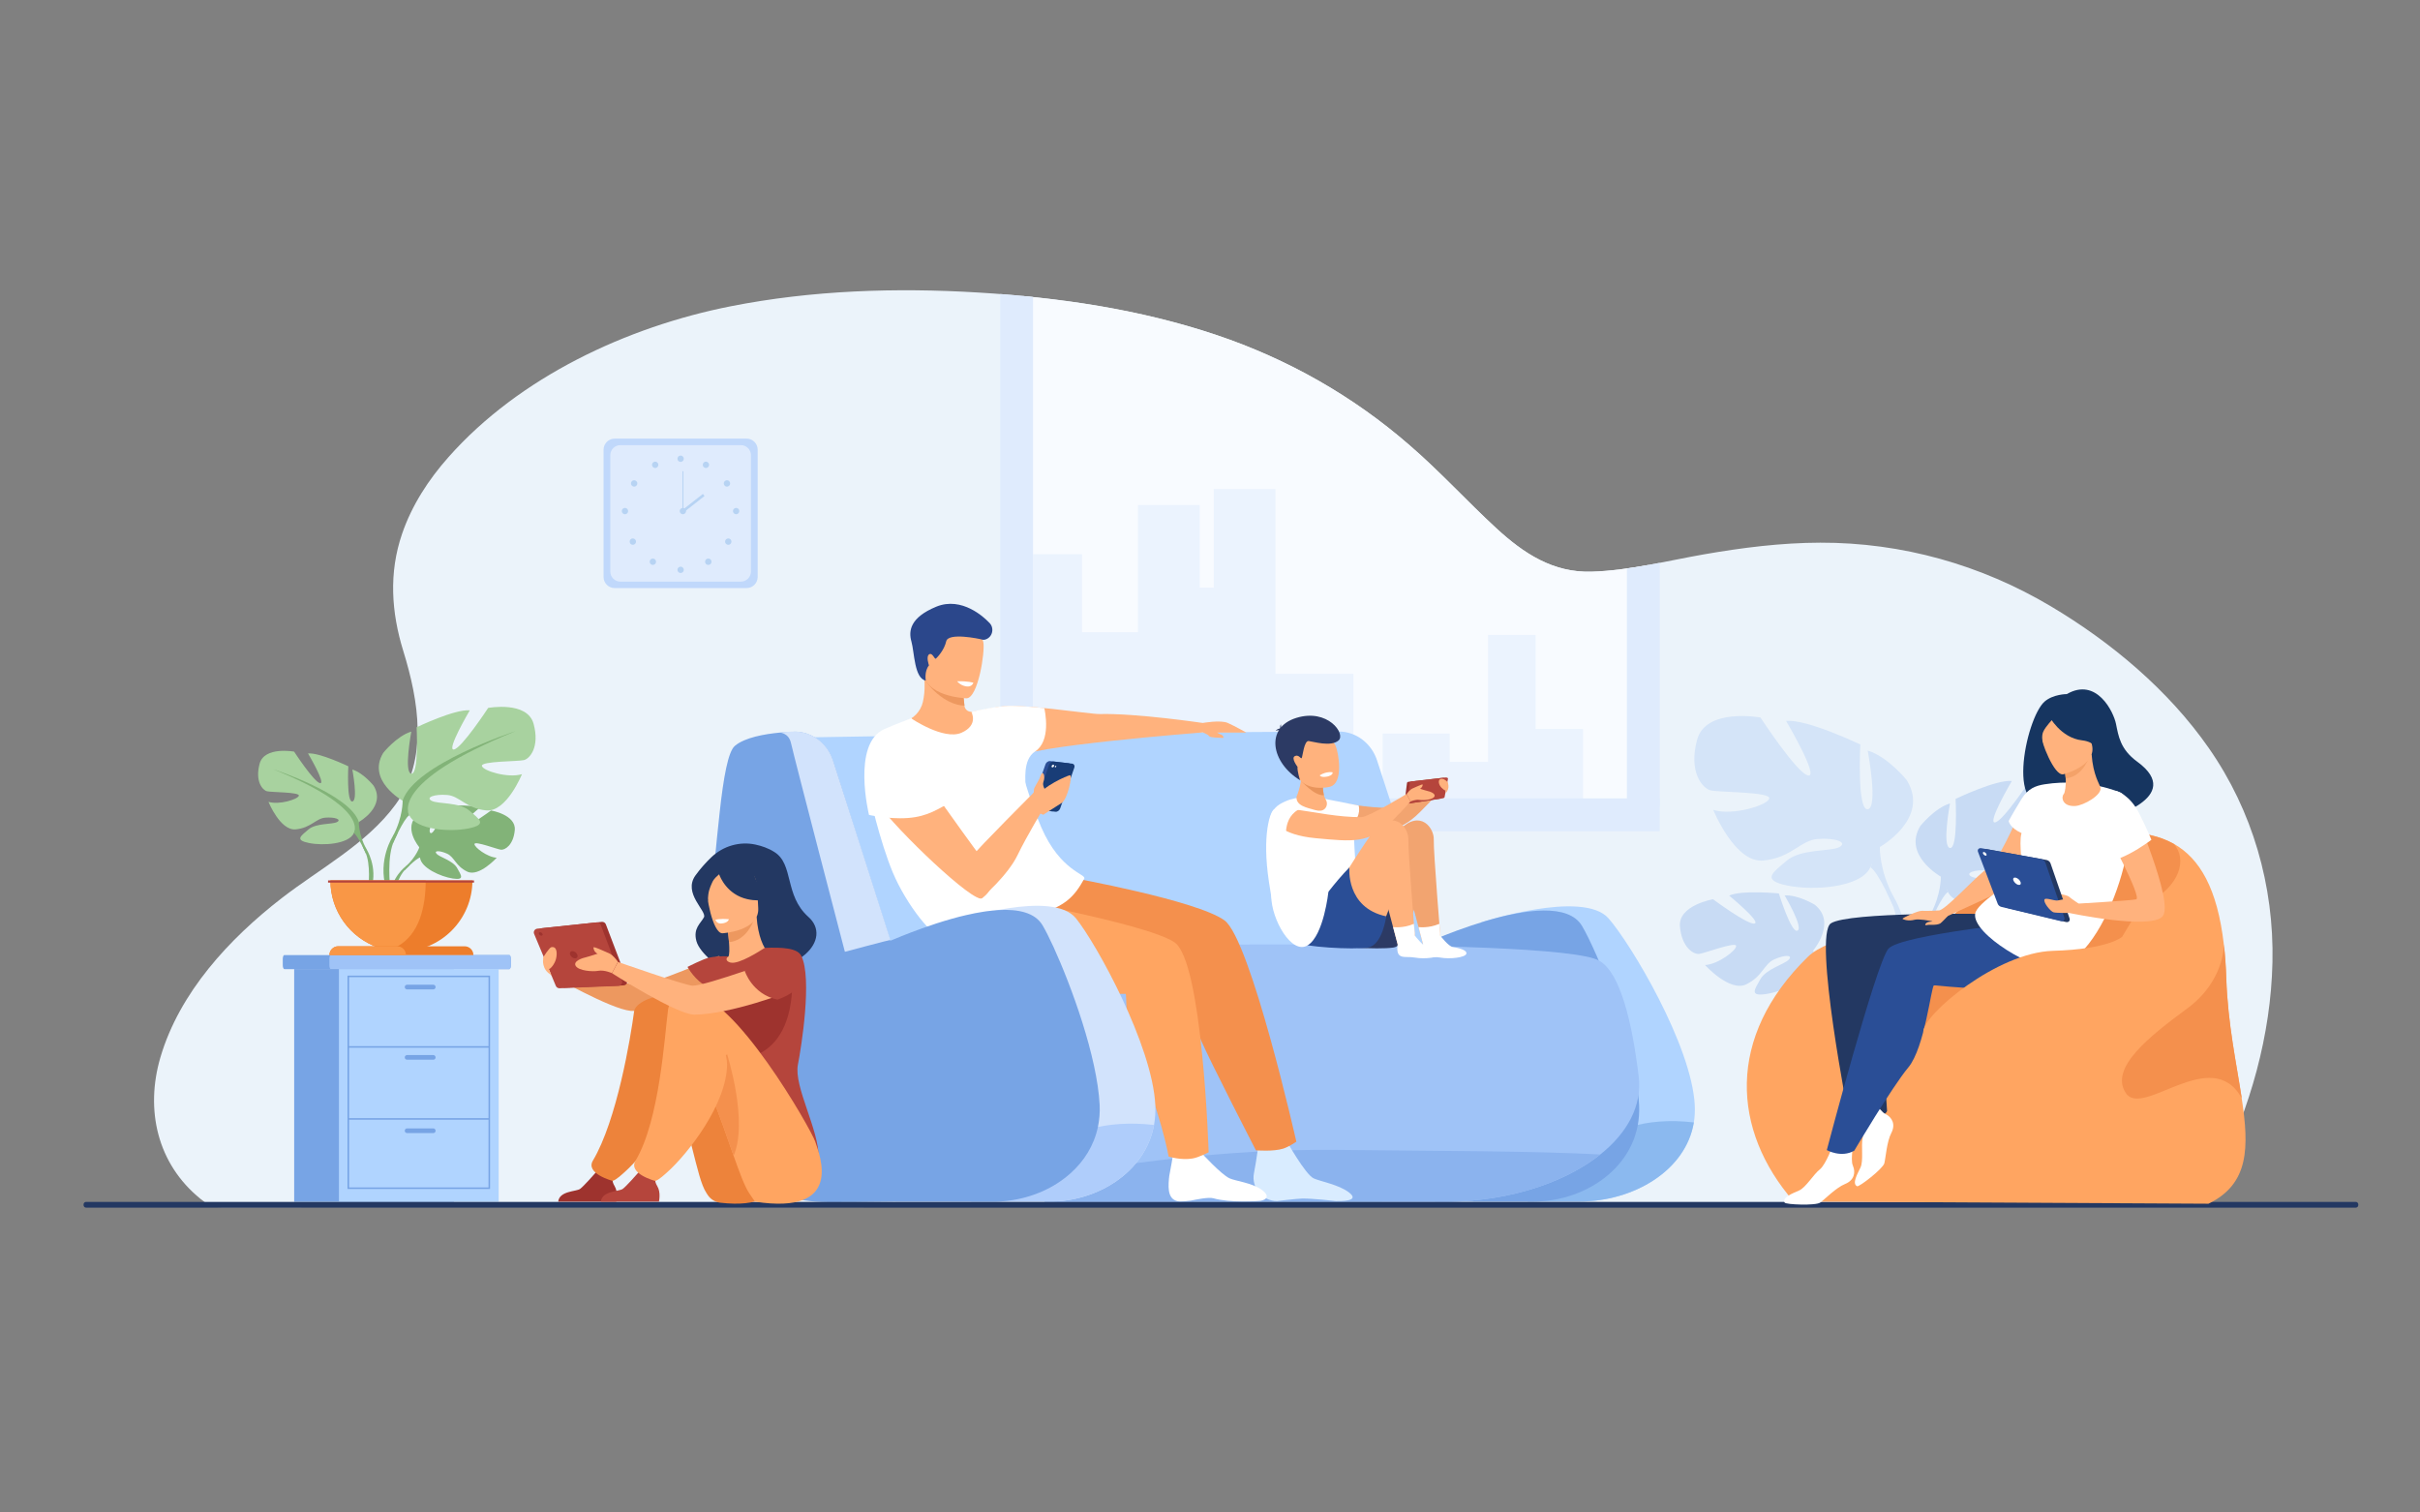 <?xml version="1.0" encoding="utf-8"?>
<!-- Generator: Adobe Illustrator 26.0.3, SVG Export Plug-In . SVG Version: 6.00 Build 0)  -->
<svg version="1.1" id="Слой_1" xmlns="http://www.w3.org/2000/svg" xmlns:xlink="http://www.w3.org/1999/xlink" x="0px" y="0px"
	 viewBox="0 0 3200 2000" style="enable-background:new 0 0 3200 2000;" xml:space="preserve">
<rect x="0" y="0" width="3200" height="2000" fill="#808080" stroke="none"/>
<style type="text/css">
	.st0{fill:#EBF3FA;}
	.st1{fill:#F8FBFF;}
	.st2{fill:#EBF3FE;}
	.st3{fill:#DFEBFD;}
	.st4{fill:#C0D8FB;}
	.st5{fill:#B7D3F3;}
	.st6{fill:#C8DBF4;}
	.st7{fill:#D4E4F8;}
	.st8{fill:#77A4E5;}
	.st9{fill:#9FC3F7;}
	.st10{fill:#B0D4FF;}
	.st11{fill:#8BB9EF;}
	.st12{fill:#8BB3EE;}
	.st13{fill:#FFB27D;}
	.st14{fill:#D9ECFF;}
	.st15{fill:#FFFFFF;}
	.st16{fill:#F4904D;}
	.st17{fill:#FFA561;}
	.st18{fill:#ED985F;}
	.st19{fill:#2B478B;}
	.st20{fill:#2A4E96;}
	.st21{fill:#193D77;}
	.st22{fill:#D2E3FC;}
	.st23{fill:#AFCDFB;}
	.st24{fill:#F2A470;}
	.st25{fill:#2C3A64;}
	.st26{fill:#9E332E;}
	.st27{fill:#B5453C;}
	.st28{fill:#E8945B;}
	.st29{fill:#233862;}
	.st30{fill:#ED833B;}
	.st31{fill:#163560;}
	.st32{fill:#F4A269;}
	.st33{fill:#82B378;}
	.st34{fill:#A8D29F;}
	.st35{fill:#ED7D2B;}
	.st36{fill:#F99746;}
</style>
<g>
	<path class="st0" d="M293.9,1596.3c-14.6,0-15.3-0.2-28.9-11.1c-57.2-46.4-73.2-117.8-52.9-187c25.3-86,91-156.8,160.3-210.5
		c50.3-39,112.4-71.6,150.6-123.8c43.8-59.8,30.7-136.8,10.3-203c-15.9-51.4-19.3-103.5-1.6-155.1c12.9-37.7,35-71.7,61.4-101.4
		C686.9,498.5,829.1,432.1,966.2,405c107.3-21.2,218.2-24.8,327.2-18.2c106.4,6.4,213.8,22,315,56.1c94.2,31.7,180.8,80.7,255.7,146
		c40,34.5,75.5,73.6,114.3,109.4c36.4,33.5,75.2,59.1,126.2,57.6c49.8-1.5,99.3-14.2,148.2-22.8c51-8.9,102.4-15.4,154.2-15.5
		c107.8-0.3,212.4,29.1,305,84.2c80,47.6,155.4,110.8,208.8,187.5c57.9,83,86.3,182.1,84.1,283.1c-0.1,5.4,0.7-33.5,0,0
		c-2.1,96.5-29.4,192.5-72.3,278.6c-3.2,6.5-18.2,45-25,45L293.9,1596.3z"/>
	<g>
		<path class="st1" d="M2179.8,747.1c-25,4.5-50,8.1-75.2,8.9c-51.1,1.5-89.9-24.1-126.2-57.6c-38.8-35.7-74.3-74.9-114.3-109.4
			c-75-65.3-161.5-114.4-255.7-146c-82.5-27.7-169-43.2-255.8-51.5v695.3h827.2V747.1z"/>
		<polygon class="st2" points="2093.3,963.9 2093.3,1072.3 1366,1072.3 1366,732.8 1430.8,732.8 1430.8,836 1504.8,836 
			1504.8,667.8 1586.4,667.8 1586.4,777 1605,777 1605,646.7 1686.6,646.7 1686.6,891 1789.7,891 1789.7,1033.5 1828.3,1033.5 
			1828.3,970 1916.9,970 1916.9,1007.5 1967.7,1007.5 1967.7,839.6 2030.5,839.6 2030.5,963.9 		"/>
		<path class="st3" d="M1366,392.7c-14.5-1.5-28.9-2.8-43.4-3.9v677.1h43.4V392.7z"/>
		<path class="st3" d="M2194.7,744.3c-14.4,2.8-28.9,5.4-43.4,7.4v314.2h43.4V744.3z"/>
		
			<rect x="1726" y="630.4" transform="matrix(-1.836970e-16 1 -1 -1.836970e-16 2825.021 -670.262)" class="st3" width="43.4" height="894"/>
	</g>
	<g>
		<path class="st4" d="M987.3,777.6H812.7c-8,0-14.6-6.6-14.6-14.6V594.6c0-8,6.6-14.6,14.6-14.6h174.6c8,0,14.6,6.6,14.6,14.6
			v168.5C1001.8,771.1,995.3,777.6,987.3,777.6z"/>
		<path class="st3" d="M979.7,769.1H820.3c-7.3,0-13.3-6-13.3-13.3V601.9c0-7.3,6-13.3,13.3-13.3h159.4c7.3,0,13.3,6,13.3,13.3
			v153.9C993,763.1,987,769.1,979.7,769.1z"/>
		<g>
			<g>
				<path class="st5" d="M895.8,606.6c0-2.3,1.9-4.2,4.2-4.2c2.3,0,4.2,1.9,4.2,4.2c0,2.3-1.9,4.2-4.2,4.2
					C897.7,610.8,895.8,608.9,895.8,606.6z"/>
				<path class="st5" d="M929.8,612.6c1.1-2,3.7-2.8,5.7-1.6c2,1.1,2.8,3.7,1.6,5.7c-1.1,2-3.7,2.8-5.7,1.6
					C929.4,617.2,928.7,614.6,929.8,612.6z"/>
				<path class="st5" d="M959,635.7c2-1.3,4.6-0.7,5.8,1.3c1.3,2,0.7,4.6-1.3,5.8c-2,1.3-4.6,0.7-5.8-1.3
					C956.5,639.6,957,637,959,635.7z"/>
				<path class="st5" d="M973.4,671.6c2.3,0,4.2,1.9,4.2,4.2c0,2.3-1.9,4.2-4.2,4.2c-2.3,0-4.2-1.9-4.2-4.2
					C969.2,673.5,971.1,671.6,973.4,671.6z"/>
				<path class="st5" d="M966,713.2c1.6,1.6,1.6,4.3,0,6c-1.6,1.6-4.3,1.6-6,0c-1.6-1.6-1.6-4.3,0-6
					C961.7,711.6,964.4,711.6,966,713.2z"/>
				<circle class="st5" cx="936.6" cy="742.8" r="4.2"/>
				<path class="st5" d="M895.8,753.5c0-2.3,1.9-4.2,4.2-4.2c2.3,0,4.2,1.9,4.2,4.2c0,2.3-1.9,4.2-4.2,4.2
					C897.7,757.7,895.8,755.8,895.8,753.5z"/>
			</g>
			<g>
				<path class="st5" d="M870,612.6c-1.1-2-3.7-2.8-5.7-1.6c-2,1.1-2.8,3.7-1.6,5.7c1.1,2,3.7,2.8,5.7,1.6
					C870.4,617.2,871.2,614.6,870,612.6z"/>
				<path class="st5" d="M840.8,635.7c-2-1.3-4.6-0.7-5.8,1.3c-1.3,2-0.7,4.6,1.3,5.8c2,1.3,4.6,0.7,5.8-1.3
					C843.4,639.6,842.8,637,840.8,635.7z"/>
				<path class="st5" d="M826.4,671.6c-2.3,0-4.2,1.9-4.2,4.2c0,2.3,1.9,4.2,4.2,4.2c2.3,0,4.2-1.9,4.2-4.2
					C830.6,673.5,828.7,671.6,826.4,671.6z"/>
				<path class="st5" d="M833.8,713.2c-1.6,1.6-1.6,4.3,0,6c1.6,1.6,4.3,1.6,6,0c1.6-1.6,1.6-4.3,0-6
					C838.1,711.6,835.4,711.6,833.8,713.2z"/>
				<path class="st5" d="M860.3,739.8c-1.6,1.6-1.6,4.3,0,6c1.6,1.6,4.3,1.6,6,0c1.6-1.6,1.6-4.3,0-6
					C864.6,738.2,861.9,738.2,860.3,739.8z"/>
			</g>
		</g>
		<g>
			<path class="st5" d="M898.8,675.8c0-2.3,1.9-4.2,4.2-4.2c2.3,0,4.2,1.9,4.2,4.2c0,2.3-1.9,4.2-4.2,4.2
				C900.7,680,898.8,678.2,898.8,675.8z"/>
			<g>
				<rect x="902.5" y="623.1" class="st5" width="1.2" height="52.7"/>
			</g>
			<g>
				
					<rect x="898.7" y="663.1" transform="matrix(0.787 -0.617 0.617 0.787 -214.9 707.67)" class="st5" width="35.5" height="3.5"/>
			</g>
		</g>
	</g>
	<g>
		<g>
			<path class="st6" d="M2397.5,1257c0,0,31.9-37.2,2-60.8c0,0-21.9-13.2-39.7-12.2c0,0,25.3,42.4,17.1,46.6s-24.7-49.2-24.7-49.2
				s-49.7-4.8-65.7,2.9c0,0,42.5,34.8,33.6,36.9c-9,2.1-54.9-32.1-54.9-32.1s-46.3,7.9-43.8,36.1c2.5,28.2,18.4,37,25.4,36.2
				s48-16.4,48.9-10.7c0.9,5.7-23.8,24.5-41.1,25.4c0,0,32.6,36,54.3,25.6c21.7-10.4,23.5-26.9,37.1-33c13.5-6.2,25.1-6.2,19.5,0.1
				c-5.6,6.3-30.1,12.4-37.8,26.1c-7.7,13.7-14.7,22.9,7.8,19.5c22.4-3.4,58.9-19.8,60.5-38.6C2397.5,1257,2397.5,1257,2397.5,1257z
				"/>
			<g>
				<path class="st6" d="M2244,1225.9c0,0,125.7-4.8,153.5,31.1c0,0,6.1,18.4,25,35.1l2.9,8c0,0-21.8-23-29.6-24.4
					C2395.9,1275.8,2408.1,1231.3,2244,1225.9z"/>
				<path class="st6" d="M2422.5,1292.2c0,0,27,20,28.9,55.6l-4.9,0.4c0,0-8.6-36.9-24.2-51.3
					C2406.7,1282.5,2422.5,1292.2,2422.5,1292.2z"/>
			</g>
		</g>
		<g>
			<path class="st6" d="M2566.4,1159.2c0,0-50.7-28.4-27.1-67c0,0,18.9-23.7,39.2-29.8c0,0-10.8,57.5,0,58.9
				c10.8,1.4,7.4-64.9,7.4-64.9s53.4-25.7,74.4-23.7c0,0-33.1,56.1-22.3,54.8c10.8-1.4,48-58.2,48-58.2s54.8-10.1,63.6,22.3
				s-5.4,48.7-13.5,50.7c-8.1,2-60.2,1.4-58.9,8.1c1.4,6.8,36.5,17.6,56.1,11.5c0,0-21.6,53.4-50.1,50.7
				c-28.4-2.7-37.2-20.3-54.8-21.6c-17.6-1.4-30.4,3.4-21.6,8.1c8.8,4.7,38.6,1.6,52.8,13.6c14.2,12.1,25.7,19.5-0.7,24.9
				c-26.4,5.4-73.7,2-83.2-18.3S2566.4,1159.2,2566.4,1159.2z"/>
			<g>
				<path class="st6" d="M2724.7,1061.8c0,0-142.1,46-158.3,97.4c0,0,0.7,23-13.5,49.4v10.1c0,0,14.9-34.5,23-39.2
					C2575.9,1179.5,2544.1,1134.8,2724.7,1061.8z"/>
				<path class="st6" d="M2552.9,1208.5c0,0-21.9,33.3-9.4,73.8l5.6-1.5c0,0-5.5-44.6,6-67
					C2566.5,1191.3,2552.9,1208.5,2552.9,1208.5z"/>
			</g>
		</g>
		<g>
			<path class="st7" d="M2485.7,1120c0,0,66.9-37.5,35.7-88.3c0,0-25-31.2-51.7-39.2c0,0,14.3,75.8,0,77.6
				c-14.3,1.8-9.8-85.6-9.8-85.6s-70.4-33.9-98.1-31.2c0,0,43.7,74,29.4,72.2c-14.3-1.8-63.3-76.7-63.3-76.7s-72.2-13.4-83.8,29.4
				c-11.6,42.8,7.1,64.2,17.8,66.9s79.4,1.8,77.6,10.7c-1.8,8.9-48.2,23.2-74,15.2c0,0,28.5,70.4,66,66.9s49-26.8,72.2-28.5
				c23.2-1.8,40.1,4.5,28.5,10.7c-11.6,6.2-50.8,2-69.6,18s-33.9,25.7,0.9,32.9c34.8,7.1,97.2,2.7,109.7-24.1
				C2485.7,1120,2485.7,1120,2485.7,1120z"/>
			<g>
				<path class="st7" d="M2277,991.6c0,0,187.3,60.6,208.7,128.4c0,0-0.9,30.3,17.8,65.1v13.4c0,0-19.6-45.5-30.3-51.7
					C2473.2,1146.7,2515.1,1087.9,2277,991.6z"/>
				<path class="st7" d="M2503.5,1185.1c0,0,28.9,43.9,12.4,97.2l-7.4-2c0,0,7.2-58.8-7.9-88.4S2503.5,1185.1,2503.5,1185.1z"/>
			</g>
		</g>
	</g>
	<g>
		<path class="st8" d="M675.5,1268.1v8.2c0,2.9-0.9,5.2-2.1,5.2H376c-1.1,0-2.1-2.3-2.1-5.2v-8.2c0-2.8,0.9-5.2,2.1-5.2h297.5
			C674.6,1262.9,675.5,1265.2,675.5,1268.1z"/>
		<path class="st9" d="M675.5,1268.1v8.2c0,2.9-0.8,5.2-1.9,5.2H437.4c-1,0-1.9-2.3-1.9-5.2v-8.2c0-2.8,0.8-5.2,1.9-5.2h236.2
			C674.6,1262.9,675.5,1265.2,675.5,1268.1z"/>
		<rect x="389" y="1281.4" class="st8" width="211.2" height="307.8"/>
		<rect x="448.2" y="1281.4" class="st10" width="211.2" height="307.8"/>
		<g>
			<g>
				<path class="st8" d="M648,1572.2H459.5v-282.1H648V1572.2z M461.6,1570.2H646v-278.1H461.6V1570.2z"/>
			</g>
			<g>
				<rect x="460.6" y="1383.4" class="st8" width="186.5" height="2"/>
			</g>
			<g>
				<rect x="460.6" y="1478.6" class="st8" width="186.5" height="2"/>
			</g>
			<path class="st8" d="M572.9,1308.3h-34.6c-1.7,0-3.1-1.4-3.1-3.1l0,0c0-1.7,1.4-3.1,3.1-3.1h34.6c1.7,0,3.1,1.4,3.1,3.1l0,0
				C576,1306.9,574.6,1308.3,572.9,1308.3z"/>
			<path class="st8" d="M572.9,1401.3h-34.6c-1.7,0-3.1-1.4-3.1-3.1l0,0c0-1.7,1.4-3.1,3.1-3.1h34.6c1.7,0,3.1,1.4,3.1,3.1l0,0
				C576,1400,574.6,1401.3,572.9,1401.3z"/>
			<path class="st8" d="M572.9,1498.3h-34.6c-1.7,0-3.1-1.4-3.1-3.1l0,0c0-1.7,1.4-3.1,3.1-3.1h34.6c1.7,0,3.1,1.4,3.1,3.1l0,0
				C576,1497,574.6,1498.3,572.9,1498.3z"/>
		</g>
	</g>
	<g>
		<path class="st10" d="M1896.6,1306.4c-3.3,7.8-34.7,14.9-81.2,21.3c-8.2,1.1-16.9,2.2-26,3.3c-158.5,18.7-592.6,29.1-619.4,23.6
			c-37-7.6-110.6-379.4-110.6-379.4s216.6-3.8,388.7-5.6c58.9-0.6,263.6-2.2,301.6-2.2C1808.5,967.3,1901.8,1293.8,1896.6,1306.4z"
			/>
		<path class="st10" d="M1836.6,1258.6c0,0-66.5-254.8-71.3-276.2c-2.1-9.5-8.7-13-15.4-13.9c11.7-1.1,20.2-1.2,20.2-1.2
			c23,0,43.5,15.5,50.9,38.5c16.1,50.2,48.1,146.7,78.2,241C1897.6,1246.8,1836.6,1258.6,1836.6,1258.6z"/>
		<path class="st10" d="M2239.8,1484.2c-10.6,63.9-80,104.6-151.1,104.6h-140.9l10.9-369.2c0,0,134.5-43.8,168.3-5.2
			c29.6,33.8,109.8,167.7,114,246.9C2241.4,1469.2,2241,1476.9,2239.8,1484.2z"/>
		<path class="st11" d="M2239.8,1484.2c-10.6,63.9-80,104.6-151.1,104.6h-69.1C2065.6,1559.5,2107.3,1468.9,2239.8,1484.2z"/>
		<path class="st8" d="M1865.7,1255.8c0,0,190.1-91.2,226.1-31.6c19.1,31.6,71.7,157.9,75.6,237.1c3.8,77-67.2,127.6-140.1,127.6
			h-129.6L1865.7,1255.8z"/>
		<path class="st9" d="M2116.1,1526.6c-2.1,1.7-4.3,3.3-6.5,5c-27.5,20.2-63.3,36.3-104.2,46.3c-31,7.5-64.9,11.6-100.3,11.3
			l-61.6,0h-0.8l-291.7,0.1l-167.2,0h-2.5l0-0.1l-5.8-30.3l-52.9-306c0,0,732.6-16.5,792.2,17.5c27.7,15.8,43.4,81.2,52.1,153.3
			C2171.5,1462,2151.9,1498.1,2116.1,1526.6z"/>
		<path class="st12" d="M2116.1,1526.6c-2.1,1.7-4.3,3.3-6.5,5c-27.5,20.2-63.3,36.3-104.2,46.3c-31,7.5-64.9,11.6-100.3,11.3
			l-61.6,0h-0.8l-291.7,0.1l-167.2,0l-2.5-0.1l-5.8-30.3c102.5-19.8,244.3-39.9,392.2-38.4C1909,1522.1,2027.3,1521.9,2116.1,1526.6
			z"/>
		<g>
			<path class="st13" d="M1614.7,971.4c-1.4-0.4-3.5-1.6-5.3-2.7h38.6c0,0-14.8-8.4-24.4-12.7c-9.6-4.3-33.2,0-33.2,0
				s-87.3-13-136.2-11.8c-13.1,0.3-106.5-14.9-133.4-9.5c-14.2,2.8-27,5.1-35.3,6.4c-5,0.8-9.7-2.8-10.2-7.9l0-0.1
				c-1.5-17.6-3.7-27.5-3.7-27.5l-32.8-15.9c-6.8,3.6-13.1,7-16.5,8.8c0.2,1.8,0.3,3.6,0.3,5.4c0.3,9-0.7,17.1-2.2,24.1
				c-2.9,13-13.1,23.2-25.9,26.6l-0.2,0c24.6,21.2,149.9,58.1,152,47.3c2.9-14.6,244.2-33.4,244.2-33.4v0c0,0,6.7,2.5,8.4,4.9
				c1.7,2.4,15.1,2,17.7,2.4C1619,976.4,1617.7,972.3,1614.7,971.4z"/>
			<path class="st14" d="M1700.4,1507.1c0,0,25.5,45.9,36.7,51.1c9,4.1,33.2,8.2,46.7,18.6c15.7,12.1-11.5,11.4-17.4,11.4
				c0,0-30.3-3.6-44.7-3.3c-8.3,0.2-33,3.3-33,3.3c-19.4,0-34.2-17.7-30.6-36.8c0-0.2,0.1-0.4,0.1-0.5c3.5-17.7,6.3-40.6,6.3-40.6
				L1700.4,1507.1z"/>
			<path class="st15" d="M1383.2,961.8c-0.5,11.9-3.9,25-14.5,31.9c-16.8,10.9-12.5,39.3-12.4,50.5l-71.9-102.9
				c0,0,19.9-5.1,43.8-7.7c14.5-1.6,52.7,2.8,52.7,2.8S1383.8,948.3,1383.2,961.8z"/>
			<path class="st15" d="M1589.2,1525c0,0,25.4,27.9,36.6,33.1c8.1,3.7,29.7,5.9,42.6,15.2c13.6,9.9,3.2,14.8-4.7,14.8
				c0,0-36.2,2.9-59.3-3.6c-6.3-1.8-23.5,1.8-29.7,3.1c-1.9,0.4-13.7,1.4-15.6,1.1c-14.1-1.8-14.7-15.3-13.4-29.8
				c0.2-2.7,0.6-5.4,1.2-8.1c3.5-17.7,5.6-34.2,5.6-34.2L1589.2,1525z"/>
			<path class="st16" d="M1714.2,1509.7c0,0-9.2,6.4-17.2,9.1c-12.7,4.2-36.3,2.3-36.3,2.3s-60.4-117.1-73.1-146.7
				c-12.1-28.1-22.2-89.7-22.2-89.7c-9.2-0.5-78.2,9.3-138.8,2.7c-32.2-3.5-59.5-11.4-68.7-27.7c-26.6-46.9,58.4-99.2,58.4-99.2
				s166.3,30,202.8,56.5C1653.7,1242.1,1714.2,1509.7,1714.2,1509.7z"/>
			<path class="st17" d="M1598.2,1523.7c0,0-12.9,6.8-21.3,8.2c-15.2,2.6-31.6-2.5-31.6-2.5s-9.3-56.1-47.4-145.9
				c-9.6-22.5-8.1-68.7-9.4-69.3c0,0-208,1.8-232.2-44.9c-3.9-7.6-8.3-28.9-7.8-35.9c2.5-36.9,50.5-51.2,50.5-51.2
				s216.8,38.3,254.1,63.9C1590.4,1271.6,1598.2,1523.7,1598.2,1523.7z"/>
			<path class="st15" d="M1433.7,1162c-12.6,22.6-25.8,40.4-74.2,48.8c-61,10.6-94.4,23.5-111.2,28.6c-12.9,3.9-50-43.4-67.7-85.6
				c-17.1-40.9-31.7-104.6-31.8-109.5c-1.5-75.9,56.2-94.1,56.2-94.3c0,0,42.8,29.1,66.2,19c23-10,13.5-27.1,13.2-27.6l61.8,60.7
				c0,0,13.9,53.3,30.7,91.9C1402.3,1152.5,1437.2,1155.8,1433.7,1162z"/>
			<path class="st18" d="M1271.6,905.6c0,0,2.2,9.9,3.7,27.5c-27.9-0.9-49.9-29.8-50.1-31.6c3.4-1.8,6.7-8.2,13.5-11.8L1271.6,905.6
				z"/>
			<path class="st13" d="M1278.1,923.4c0,0-58.6-1.7-57-38.2c1.6-36.5-4.9-61.3,32.6-61.8c37.5-0.5,44.2,13.8,46.6,26.1
				C1302.7,861.8,1293.3,922.9,1278.1,923.4z"/>
			<path class="st19" d="M1224.2,900c0,0-2.3-12.1,4.2-20.2c0,0-4.3-11.9,0.3-14.6c4.6-2.7,7,7.5,9,5.6c2-1.9,10.8-11,13.5-22.8
				c2.7-11.9,43.4-3.5,48.2-2.1c0.8,0.2,1.8,0.2,3-0.1c10.2-2.6,13.2-15.8,5.3-22.8c-0.5-0.4-0.9-0.8-1.3-1.3
				c-4.3-4.3-34.2-33.6-68.5-19.4c-34.3,14.2-36.8,31.8-32.7,46.1C1209.2,862.6,1208.9,897.1,1224.2,900z"/>
			<path class="st15" d="M1265.7,900.9c0,0,3.8,5.3,11.7,6.7c7.9,1.4,9.7-4.8,9.7-4.8S1279.9,900.4,1265.7,900.9z"/>
			<path class="st13" d="M1145.8,1015.7c0,0-8.2,13,15.5,47.2c23.6,34.2,127.2,133.1,137.5,124.8s23.3-21.2-0.7-53
				s-100.7-140.5-100.7-140.5L1145.8,1015.7z"/>
			<path class="st15" d="M1254,1062.5c-19.5,10.9-33.9,19.6-63.8,19.5c-22.5-0.1-41.1-4.4-41.1-4.4s-23.1-94.1,20.1-113.4
				c14.9-6.7,35.8-14.3,35.8-14.3S1289,1043,1254,1062.5z"/>
			<g>
				<path class="st20" d="M1390.9,1072.8l-24.3-2.8c-2.5-0.3-3.8-2.7-2.8-5.5l18.6-53.7c0.9-2.7,3.7-4.7,6.2-4.4l24.3,2.8
					c2.5,0.3,3.8,2.7,2.8,5.5l-18.6,53.7C1396.2,1071.1,1393.4,1073.1,1390.9,1072.8z"/>
				<path class="st21" d="M1395.7,1073.4l-24.3-2.8c-2.5-0.3-3.8-2.7-2.8-5.5l18.6-53.7c0.9-2.7,3.7-4.7,6.2-4.4l24.3,2.8
					c2.5,0.3,3.8,2.7,2.8,5.5l-18.6,53.7C1400.9,1071.7,1398.2,1073.7,1395.7,1073.4z"/>
				<g>
					<path class="st15" d="M1390.7,1012.8c0.4-1,1.4-1.7,2.2-1.6c0.8,0.1,1.2,1,0.8,1.9c-0.4,1-1.4,1.7-2.2,1.6
						C1390.6,1014.6,1390.3,1013.7,1390.7,1012.8z"/>
					<path class="st15" d="M1394.9,1013.5c0.2-0.6,0.8-1,1.3-0.9c0.5,0.1,0.7,0.6,0.5,1.1c-0.2,0.6-0.8,1-1.3,0.9
						C1394.9,1014.6,1394.7,1014,1394.9,1013.5z"/>
				</g>
			</g>
			<path class="st13" d="M1369.7,1045.3c0,0-76.1,75.9-85.3,88.2c-9.2,12.3,8.3,54.9,11.3,54.5c3.1-0.3,37.3-31.3,49.7-57
				c12.4-25.8,35.1-63.1,35.1-63.1L1369.7,1045.3z"/>
			<path class="st13" d="M1379.6,1077.4c0,0,15.9-10.5,24.1-15.5s14.9-37.4,11.1-36.8s-35.3,14.2-45.8,29.9
				S1379.6,1077.4,1379.6,1077.4z"/>
			<path class="st13" d="M1364.6,1057.6c0,0,3.1-11.3,2.5-13.1s6-11.5,7.4-15c1.4-3.6,3.2-9.1,5.1-6.6c1.9,2.5,1.4,7.6,0,11.5
				c-1.4,3.9,2.2,9.9,2.2,9.9l-4.5,7.7L1364.6,1057.6z"/>
		</g>
		<g>
			<path class="st22" d="M1526,1487.6c-11.4,62-74.1,101.3-138.4,101.3H1258l10.1-372.5c0,0,123.6-40.6,154.7-2
				c27.2,33.8,101,167.7,104.9,246.9C1528.1,1470.4,1527.5,1479.2,1526,1487.6z"/>
			<path class="st23" d="M1526,1487.6c-11.4,62-74.1,101.3-138.4,101.3h-103.7C1332.4,1557.9,1397.7,1472.4,1526,1487.6z"/>
			<path class="st8" d="M1451.8,1490.2c-5.2,24.5-18.3,45.3-36.4,61.4l0,0c-10.8,9.6-23.2,17.6-36.8,23.6
				c-16.7,7.4-34.9,12-53.6,13.4c-1,0.1-1.9,0.1-2.9,0.2c-0.8,0-1.5,0.1-2.3,0.1c-1.3,0.1-2.6,0.1-3.9,0.1c-0.7,0-1.4,0-2.1,0
				h-129.6l0-0.1c-2.5,0-5,0.1-7.5,0.1c-13.3,0.2-27.3,0.3-40.2,0.4c-2.2,0-4.3,0-6.4,0.1c-0.8,0-1.6,0-2.3,0
				c-12.8,0.1-24.1,0.1-32.1,0.1c-11.3-0.1-22-0.8-32-2.3c-13-1.9-24.8-5.1-35.7-9.6c-1.9-0.8-3.9-1.7-5.7-2.6
				c-1.9-0.9-3.8-1.9-5.6-2.9c-4.9-2.7-9.6-5.7-14.1-9c-11.5-8.6-21.4-19.6-29.9-33c-5.9-9.4-11.1-19.9-15.5-31.8
				c-5.5-14.5-9.9-31-13.4-49.6c-0.1-0.5-0.2-0.9-0.3-1.4c-1.6-8.5-2.9-17.5-4-27c-0.5-4.3-1-8.7-1.4-13.2
				c-1.5-15.9-2.6-32.9-3.1-51.2c0-1.6-0.1-3.2-0.1-4.8c0-0.4,0-0.7,0-1.1c-0.3-14.5-0.3-29.8-0.1-45.9c0.1-7.1,0.3-14.3,0.5-21.6
				c0.1-3.3,0.2-6.7,0.4-10.1c0.7-17.1,1.6-35.1,2.9-53.8c0.6-8.4,1.2-17,1.8-25.8c2.8-36.2,6.5-75.3,11.1-117.5
				c5.2-47.9,11.3-81.4,20.1-89c13-11.3,40.1-15.8,58.9-17.6h0c11.7-1.1,20.2-1.2,20.2-1.2c0.4,0,0.8,0,1.3,0c0.3,0,0.6,0,0.9,0
				c0.7,0,1.4,0.1,2.1,0.1c0.4,0,0.8,0.1,1.2,0.1c0.3,0,0.5,0.1,0.8,0.1c0.4,0,0.8,0.1,1.2,0.2c0.7,0.1,1.4,0.2,2.1,0.4
				c0.5,0.1,1,0.2,1.4,0.3c0,0,0.1,0,0.1,0c0.3,0.1,0.7,0.2,1,0.2c0.7,0.2,1.3,0.3,1.9,0.5c0.4,0.1,0.9,0.3,1.3,0.4
				c0.3,0.1,0.6,0.2,0.9,0.3c3.6,1.2,7,2.8,10.3,4.8c11.2,6.7,20,17.7,24.3,31.2c15,47,41.9,131.1,69.8,219c0.1,0.4,0.3,0.9,0.4,1.3
				c1.6,5,3.2,10.1,4.8,15.2c0.2,0.5,0.3,1,0.5,1.5c0.1,0.3,0.2,0.5,0.3,0.8c1.6-0.7,3.2-1.4,4.9-2c0.1,0,0.1-0.1,0.2-0.1
				c6.7-2.8,14.3-5.9,22.5-9h0c4.2-1.6,8.6-3.3,13.2-4.9c12.8-4.6,26.6-9.2,40.6-13.1c6.2-1.8,12.5-3.4,18.7-4.8
				c8-1.9,15.9-3.4,23.6-4.6c0.3,0,0.5-0.1,0.7-0.1c0.9-0.1,1.8-0.3,2.7-0.4c5.4-0.7,10.8-1.3,15.9-1.6h0c26.4-1.5,48.2,3.4,58.2,20
				c3.7,6.2,8.7,16,14.4,28.4c11.7,25.6,26.3,62.1,38.3,100.2c11.9,37.9,21.3,77.3,22.9,109.2
				C1454.6,1471.2,1453.7,1480.9,1451.8,1490.2z"/>
			<path class="st22" d="M1117.2,1258.6c0,0-66.5-254.8-71.3-276.2c-2.1-9.5-8.7-13-15.4-13.9c11.7-1.1,20.2-1.2,20.2-1.2
				c23,0,43.5,15.5,50.9,38.5c16.1,50.2,45.8,142.8,75.8,237.1C1175.8,1242.9,1117.2,1258.6,1117.2,1258.6z"/>
		</g>
	</g>
	<g>
		<g>
			<path class="st24" d="M1722.1,1072.8c0,0,7.3,18.9,55.4,23.3s70.3,7.5,100-22.1c19.4-19.3,25-26.6,25-26.6l-5.2-9.8
				c0,0-50,30.6-59.8,30.6C1776.7,1068.7,1717.3,1041.2,1722.1,1072.8z"/>
			<path class="st15" d="M1749.4,1055.9l47.2,9.3c0,0,4.1,13.5-8.7,23.9C1775.1,1099.6,1749.4,1055.9,1749.4,1055.9z"/>
			<path class="st24" d="M1851.7,1096.2c0,0-86.6,120-66.5,138c20.1,18.1,38.4,15.2,58.3,11.3c20-3.9,46.6-103.2,45-115
				C1887,1118.7,1875.5,1082.4,1851.7,1096.2z"/>
			<path class="st24" d="M1851.7,1096.2c0,0,0.4,42,9.3,74.6c8.8,32.6,20.7,77.7,20.7,77.7h23.7c0,0-10.1-123.3-9.5-138.3
				S1878.7,1070.2,1851.7,1096.2z"/>
			<path class="st25" d="M1817.9,1147c0,0-5.1,53.3,48.7,64.7c0,0-4.8,38.3-24.4,41.3s-84.1-0.6-97.1-7.4
				C1745,1245.6,1778.9,1187.1,1817.9,1147z"/>
			<path class="st15" d="M1904.4,1237.1c0,0,11,14.5,16.9,15.3c5.9,0.8,18.9,3.5,17.7,8.7c-1.2,5.1-21.9,7.5-34.6,5.1
				c-12.7-2.4-25.7,4.5-22.7-17.7l-6-22.6c0,0,13.3,1.9,27.5-4.3l1.2,12.3L1904.4,1237.1z"/>
			<path class="st15" d="M1789.7,1094.2c-0.7-15.1-3.2-24.8-17.3-30.3c-20.9-8.2-62.1-9.1-88,6.6c-4.4,2.7-16.1,32.2-6.4,96.1
				c6.4,42.3,13.9,85.6,64.7,80.4c50.8-5.2,77.6-8.2,75.2-19.7s-23.9-63.6-25.5-83.4C1791.6,1132.7,1790.5,1110.9,1789.7,1094.2z"/>
			<path class="st13" d="M1818.1,1096.2c0,0-86.6,120-66.5,138s38.4,15.2,58.3,11.3c20-3.9,46.6-103.2,45-115
				C1853.4,1118.7,1841.9,1082.4,1818.1,1096.2z"/>
			<path class="st13" d="M1818.1,1096.2c0,0,0.4,42,9.3,74.6c8.8,32.6,20.7,77.7,20.7,77.7h23.7c0,0-10.1-123.3-9.5-138.3
				C1862.8,1095.1,1845.2,1070.2,1818.1,1096.2z"/>
			<path class="st20" d="M1784.3,1147c0,0-5.1,53.3,48.7,64.7c0,0-4.8,38.3-24.4,41.3s-84.1-0.6-97.1-7.4
				C1711.5,1245.6,1745.3,1187.1,1784.3,1147z"/>
			<path class="st15" d="M1870.8,1237.1c0,0,11,14.5,16.9,15.3c5.9,0.8,18.9,3.5,17.7,8.7c-1.2,5.1-21.9,7.5-34.6,5.1
				c-12.7-2.4-25.7,4.5-22.7-17.7l-6-22.6c0,0,13.3,1.9,27.5-4.3l1.2,12.3L1870.8,1237.1z"/>
			<g>
				<path class="st26" d="M1907.5,1028.6l-44.6,5.1c-1.3,0.1-2.3,0.8-2.4,1.5l-3.3,25.9c-0.1,1.1,1.7,2,3.6,1.7l43.4-6.7
					c1.2-0.2,2-0.8,2.2-1.5l4.5-24.4C1911.1,1029.2,1909.4,1028.3,1907.5,1028.6z"/>
				<path class="st27" d="M1911.3,1028.1l-44.6,5.1c-1.3,0.2-2.3,0.8-2.4,1.5l-3.3,25.9c-0.1,1.1,1.7,2,3.6,1.7l43.4-6.7
					c1.2-0.2,2-0.8,2.2-1.5l4.5-24.4C1915,1028.8,1913.3,1027.9,1911.3,1028.1z"/>
			</g>
			<path class="st13" d="M1914,1034.1c0,0-3.1-3.8-6.9-4.2c-5.2-0.6-5.4,4.7-3.2,8.7c2.4,4.2,7.4,7.5,8.3,6.8
				C1913.2,1044.7,1916.3,1038,1914,1034.1z"/>
			<path class="st13" d="M1914,1034.1c0,0,4.4,8.2-2.8,15.1L1914,1034.1z"/>
			<path class="st13" d="M1684.7,1085.1c0,0,7.3,18.9,55.4,23.3c48.1,4.4,70.3,7.5,100-22.1c19.4-19.3,25-26.6,25-26.6l-5.2-9.8
				c0,0-50,30.6-59.8,30.6C1739.3,1081,1679.8,1053.5,1684.7,1085.1z"/>
			<path class="st13" d="M1887.4,1045.9c-1.8-0.3-5.7-1.8-9.6-2.9c1.2-0.9,2.5-2,2.9-3.2c0.7-2.2,1.2-2.9-1.2-2.2
				c-2.3,0.7-10.5,4.5-10.5,4.5s0,0,0,0c-4.7,1.4-9,7.9-9,7.9l5.2,9.8c0,0,6.6-3,11.7-2.1c5.2,0.9,17.1,0,19.7-4.2
				C1899.1,1049.3,1890.4,1046.4,1887.4,1045.9z"/>
			<path class="st15" d="M1727,1055c0,0-15.9-2.9-34.8,8.5c-18.9,11.4-13.4,38.6-13.4,38.6l22.1,8.3c0,0-6.5-36.3,25.9-43.4
				L1727,1055z"/>
			<g>
				<path class="st13" d="M1746.7,1072c6.7-1,10-8.5,6.5-14.4c-1.1-1.9-2-3.9-2.5-6c-0.2-0.6-0.3-1.2-0.5-1.9
					c-1.1-5.2-1-10.6-0.6-14.9c0-0.4,0.1-0.7,0.1-1.1c0.5-4.1,1.2-6.8,1.2-6.8l-29.7-15.4c0.5,7.8,0.1,14.8-0.9,20.9
					c-1.6,10.3-4.4,17.7-5.9,21.1c0,0,0,0,0,0c-0.9,11.9,13.2,14.4,25.1,17.8c2.3,0.6,4.5,0.9,6.6,0.6
					C1746.4,1072,1746.5,1072,1746.7,1072z"/>
				<path class="st28" d="M1750.7,1051.6c-12.7,1.1-30.2-19.1-30.2-19.1c12.9-2.3,22.8-0.7,29.2,2.4c-0.4,4.3-0.6,9.7,0.6,14.9
					C1750.3,1050.4,1750.5,1051,1750.7,1051.6z"/>
				<g>
					<path class="st13" d="M1758.4,1040.4c0,0-33.8,8.8-45.3-18.1c-12.4-29,1.4-50,12.9-51.4c22.9-2.7,36.1,6,40.1,15.3
						S1777.1,1035.7,1758.4,1040.4z"/>
					<path class="st15" d="M1745.1,1025.2c0,0,1.4,3.5,10.3,1.6c0,0,7.5-1.6,6.7-5.5C1762.1,1021.2,1754.3,1019.5,1745.1,1025.2z"/>
					<g>
						<path class="st25" d="M1719.1,1031.7c0,0-3.9-11.6-3.4-17.8c0,0-8.8-11.3-3.6-14c5.1-2.8,7.9,3.9,9.1,2.6
							c1.2-1.3,3.1-23.4,9.3-22.6c6.2,0.7,29.2,8,39.4-0.7c10.1-8.7-14.2-42.8-55.8-29.9C1672.5,962.2,1680.8,1008.4,1719.1,1031.7z
							"/>
						<path class="st25" d="M1693.5,967.3c0,0-1.9-5.6,0.2-9.6c0,0,0.1,5.5,2.2,8C1698.1,968.1,1693.5,967.3,1693.5,967.3z"/>
						<path class="st25" d="M1694.4,963.3c0,0-5.1-0.6-7.6,3.3c0,0,3.6-2.4,7.3,0.2L1694.4,963.3z"/>
					</g>
				</g>
			</g>
			<path class="st15" d="M1756.6,1179.1c0,0-6.1,57.8-27.4,70.9s-47.9-34.2-48.2-64.8C1680.7,1154.6,1756.6,1179.1,1756.6,1179.1z"
				/>
		</g>
	</g>
	<path class="st29" d="M3115.1,1596.9H113.8c-1.8,0-3.3-1.5-3.3-3.3v-1c0-1.8,1.5-3.3,3.3-3.3h3001.3c1.8,0,3.3,1.5,3.3,3.3v1
		C3118.4,1595.4,3116.9,1596.9,3115.1,1596.9z"/>
	<g id="girl_2_1_">
		<path class="st29" d="M998.9,1116.8c-20.9-4.5-42.6,1.9-58.1,16.6c-6.8,6.5-14.3,14.6-21.2,24.2c-17,23.8,15.6,47.3,11.2,55.4
			c-4.3,8.1-14.4,14.4-10,31.2c4.4,16.8,33.4,38.6,42.8,39.6c95.8,9.8,137.4-43,105.3-71.4c-32-28.5-19-69.8-45-85.8
			C1016.1,1121.6,1007.3,1118.6,998.9,1116.8z"/>
		<path class="st18" d="M950.2,1264.1c0,0-90.2,39.3-106.6,38.6s-117.3-30.7-117.3-30.7l2.6,17.4c0,0,77.9,44.8,105.1,47.3
			c26.8,2.5,118.4-24.1,127.3-29.7C970.2,1301.4,975.9,1269.8,950.2,1264.1z"/>
		<path class="st13" d="M939.3,1307c7.9,5.5,17.9,10,30.3,12.9c46.7,10.8,64.7-28.7,71.4-55.8c-6.4-3.6-12.4-4.5-15.8-4.9
			c-3.4-0.4-6.9-0.7-9.9-0.8c-5.2-4-13.1-20.5-14.8-46l-2.2,0.6l-36.8,10.1c0,0,1.7,11.7,2.5,22.8c0.6,8.7,0.7,16.9-0.9,19
			c-2.9,0.6-4.6,1-4.6,1s0,0,0,0C957.9,1266.7,947.2,1284.3,939.3,1307z"/>
		<path class="st18" d="M961.4,1223.1c0,0,1.7,11.7,2.5,22.8c20.9-2.1,30.6-22,34.3-32.9L961.4,1223.1z"/>
		<path class="st13" d="M955.2,1234.1c0,0,49.5-2.7,47.4-33.6c-2.2-30.8,2.8-51.9-29-51.5c-31.7,0.4-37,12.6-38.8,23.1
			C933,1182.6,942.2,1234,955.2,1234.1z"/>
		<path class="st29" d="M935,1154.9c7-9.8,12.9-8.2,16.3-5.6c26-16.8,45,3.9,45,3.9c4.9,21.9,21.8,33.4,21.8,33.4s-8.8,7-29.8,2.4
			c-26.9-6-36.1-29.3-37.4-32.9c-2.8,2.9-6.5,4.8-9.3,11.1c-3.3,7.5-5.4,11.9-5.5,24.3C936.2,1191.5,924.5,1169.6,935,1154.9z"/>
		<path class="st27" d="M1055.1,1407.7c4.5-22.9,19.1-114.2,4.5-143.7c-5.2-10.6-25.8-11.5-48.4-10.6c-7,4.5-33.8,21.7-44.7,19.5
			c-0.1,0-0.3-0.1-0.6-0.1c-5.2-1.3-7.1-4.9-2.8-8.1c0,0-11.2-1.1-25,1.5c-7.8,1.5-29,12.4-29,12.4s10.6,19.2,26.3,25.9
			c-2.7,23.9,1.3,34.4,26.1,89.5c20.9,46.6-2.8,88.6-2.8,88.6s123.2,99,123.9,48.6C1083,1493.4,1049.4,1437,1055.1,1407.7z"/>
		<path class="st30" d="M952.5,1590.4c-6.7-0.8-12.7-4.4-16.5-10c-0.6-0.9-1.2-1.8-1.9-2.9c-14-21.2-19.5-86.2-51-155.5
			c-7.7-16.9-35.3-19.9-42.8-39c0,0-18.5-61.8,35.4-63.6c53.9-1.8,144.4,171.9,145.9,190.1C1023,1527.2,1057.3,1602.2,952.5,1590.4z
			"/>
		<path class="st26" d="M738.1,1589h76.8c0,0,2.9-12.2-2.2-20.6c-4.5-7.4-2.8-11.6,0.6-17.7c-3.5,1.4-8,2.7-12.9,2.4
			c-3.8-0.2-7.9-2-11.4-4c-3.3,3.8-17.5,19.8-21.9,23C762,1575.8,739.7,1574.5,738.1,1589z"/>
		<path class="st26" d="M1047,1288c0,0,10,90.9-54.8,109.9s-83.2-83.6-30.9-91C1013.6,1299.6,1047,1288,1047,1288z"/>
		<path class="st30" d="M838.5,1337.3c-4.6,34.7-22.7,144-54.5,197.4c-10.3,17.2,25.9,26.8,26.1,26.8c4.8-1.3,12.9-9,16.6-12.3
			c25.9-23.3,78.3-89.3,78.3-142.2c0-25.8,0.5-75-18.3-87.6C875.2,1311.8,840.4,1323.6,838.5,1337.3z"/>
		<path class="st17" d="M998.3,1589c0,0-2.8-4-7.8-11.5c-5.9-8.9-12.4-26.5-20.4-49.1c-8.3-23.7-18.2-52.8-30.5-83.1
			c-3.8-9.4-7.9-18.8-12.2-28.3c-7.7-16.9-28.8-14.5-36.3-33.6c0,0-29.3-66.1,24.6-67.9s156.4,176.8,162.3,194.1
			C1084.4,1528.5,1115.9,1607.1,998.3,1589z"/>
		<path class="st27" d="M794.5,1589h76.8c0,0,2.9-12.2-2.2-20.6c-4.5-7.4-2.8-11.6,0.6-17.7c-3.5,1.4-8,2.7-12.9,2.4
			c-3.8-0.2-7.9-2-11.4-4c-3.3,3.8-17.5,19.8-21.9,23C818.4,1575.8,796,1574.5,794.5,1589z"/>
		<path class="st16" d="M970.1,1528.4c-8.3-23.7-18.2-52.8-30.5-83.1c3.2-23,10.2-43.1,21.9-51.2
			C961.4,1394.2,989.8,1482,970.1,1528.4z"/>
		<path class="st17" d="M883.4,1334.9c-4.6,34.7-11.1,146.5-43,199.9c-10.3,17.2,25.9,26.8,26.1,26.8c4.8-1.3,12.9-9,16.6-12.3
			c25.9-23.3,78.3-89.3,78.3-142.2c0-25.8-30.3-73-49-85.5C900.8,1313.8,885.2,1321.1,883.4,1334.9z"/>
		<g>
			<path class="st26" d="M717.2,1227.3l78.6-8.3c2.3-0.2,4.5,1.1,5.3,3.2l28.1,73.9c1.2,3.2-1.1,6.7-4.5,6.9l-78,3.1
				c-2.1,0.1-4.1-1.2-4.9-3.1l-28.7-68.7C711.7,1231.1,713.8,1227.6,717.2,1227.3z"/>
			<path class="st27" d="M710.4,1228l78.6-8.3c2.3-0.2,4.5,1.1,5.3,3.2l28.1,73.9c1.2,3.2-1.1,6.7-4.5,6.9l-78,3.1
				c-2.1,0.1-4.1-1.2-4.9-3.1l-28.7-68.7C704.9,1231.9,707,1228.4,710.4,1228z"/>
			<path class="st26" d="M753.9,1262.5c-1-2.6,0.4-4.8,3-4.8c2.6,0,5.6,2.1,6.5,4.8c1,2.6-0.4,4.8-3,4.8S754.9,1265.1,753.9,1262.5z
				"/>
			<path class="st26" d="M712.7,1235c-0.5-1.3,0.2-2.3,1.5-2.3c1.3,0,2.7,1.1,3.2,2.3c0.5,1.3-0.2,2.3-1.5,2.3
				C714.6,1237.3,713.2,1236.3,712.7,1235z"/>
		</g>
		<path class="st13" d="M1041,1264.1c0,0-109,40.1-125.3,39.3c-10.6-0.5-98.5-31.4-98.5-31.4l-7.9,14.9c0,0,85.6,55,109.1,54.8
			c46.5-0.5,124.9-29.1,133.7-34.7C1060.9,1301.4,1066.7,1269.8,1041,1264.1z"/>
		<path class="st13" d="M817.1,1271.9c0,0-7.9-12.2-15.8-12.5c-7.9-0.4-21.4,5.4-26.1,6.3c-4.6,0.9-17.9,5.2-13.9,11.6
			c3.9,6.4,22.2,7.9,30,6.4c7.9-1.4,17.9,3.1,17.9,3.1L817.1,1271.9z"/>
		<path class="st13" d="M803.5,1259.8c0,0-12.5-5.7-16.1-6.8c-3.6-1.1-2.9,0-1.8,3.4c1.1,3.4,7.5,6.6,7.5,7.7
			C793.1,1265.1,803.5,1259.8,803.5,1259.8z"/>
		<path class="st13" d="M718.5,1265.5c0,0,7.9-12.5,10.5-13c7.9-1.6,7.9,8.8,6.2,15.5c-1.8,7.2-7.8,13.9-9.5,13.3
			C723.9,1280.8,716.6,1272.1,718.5,1265.5z"/>
		<path class="st13" d="M718.2,1268c0,0-2.5,14,10.8,21.3l-3.9-9.6L718.2,1268z"/>
		<path class="st15" d="M945.9,1216.3c0,0,4.7-1.9,17.9-0.8c0,0-0.7,5.1-10.4,5.7C947.8,1221.5,945.9,1216.3,945.9,1216.3z"/>
		<path class="st27" d="M984.8,1283.9c0,0,9.7,30.8,43.2,37.9c0,0,55.3-17,27.7-54.7C1055.8,1267.1,1028.6,1246.8,984.8,1283.9z"/>
	</g>
	<g>
		<g>
			<path class="st17" d="M2920.3,1591.7l-548.5-2.9c-81.4-93.7-90-217.4,18.8-323.6c13.7-13.3,39.9-22.8,68.1-29.4
				c52-12.2,111-14.8,111.5-15.1c0.2-0.1,31.2-25.1,50-47.6c58.1-69.9,107.4-63.8,107.4-63.8c59.1-11.3,109.4-14.5,146.7,6.4
				c0,0,0,0,0,0c34.5,19.4,57.8,59.5,66.3,133.1c1.6,13.9,2.7,29,3.2,45.4c2,59.7,13.6,112.9,20.4,157.8c0,0,0,0,0,0
				C2974.2,1517.4,2974.2,1565.5,2920.3,1591.7z"/>
		</g>
		<path class="st16" d="M2844.8,1190.8c-35.9,19.4-40.1,83.7-96.2,100.1c-56.1,16.4-151.3,14.6-205.5,73
			c-52.3,56.3-109.3-87.6-84.4-127.9c52-12.2,111-14.8,111.5-15.1c0.2-0.1,31.2-25.1,50-47.6c58.1-69.9,107.4-63.8,107.4-63.8
			c59.1-11.3,109.4-14.5,146.7,6.4c0,0,0,0,0,0C2893.2,1136.6,2880.7,1171.4,2844.8,1190.8z"/>
		<g>
			<path class="st29" d="M2624.9,1208.5c0,0-179.8-2.9-203.8,12.4c-24,15.3,24,258.9,24,258.9s46.5,1.5,50.2-10.8
				c0,0-8.4-114.1-1-133.9c7.3-19.7,2.8-47,2.8-47s90.9,13.9,119.8,7C2645.7,1288.3,2624.9,1208.5,2624.9,1208.5z"/>
			<path class="st13" d="M2666.8,1082.8c0,0.1-25.5,58.9-37.8,65.1c-12.3,6.2-57.1,57.4-66.7,56.5c-9.6-0.9,11.2,7.8,11.2,7.8
				s78.1-35.8,82.7-38c4.5-2.2,28.6-41.5,31.9-61.4C2691.4,1092.9,2666.8,1082.8,2666.8,1082.8z"/>
			<path class="st15" d="M2454.9,1467.4c0,0,10.2,27.4,8.1,37.6c-2.2,10.2,1.3,29.9-2.8,38.7c-4.2,8.8-11.6,21.6-4.5,24.9
				c2.7,1.2,34.2-23.2,36-30.4s3.2-28.5,9.2-40c6-11.5,1-20.8-7.7-25.1c-8.7-4.2-20.8-27.5-20.8-27.5L2454.9,1467.4z"/>
			<path class="st15" d="M2424.4,1512.5c0,0-9.9,27.5-18.1,33.9c-8.2,6.4-18.3,23.7-27.1,27.7c-8.9,4-22.8,9-19.4,16.1
				c1.3,2.7,41.1,4.3,47.1,0s20.8-19.7,32.9-24.6c12.1-4.9,14.2-15.3,10.3-24.2c-3.9-8.9,1.8-34.4,1.8-34.4L2424.4,1512.5z"/>
			<path class="st31" d="M2718.5,1056.8c-3.7-4.2,54.2-21.5,66.4,26c0,0,106.5-28,41.2-75.6c-22.6-16.5-24.8-34-28.1-50
				c-3.2-16-25.7-62.1-65-39.4c0,0-17.9,0-29.3,9.8C2678,949.9,2649.4,1091.8,2718.5,1056.8z"/>
			<path class="st20" d="M2700,1217.1c0,0-186.5,18.4-202.9,37.4c-16.4,19-81.5,266.3-81.5,266.3s19,10.7,36.3,0.8
				c0,0,49.6-83.8,71.5-110.1s30.3-107.6,33.9-108.5c3.6-0.8,120.4,16.6,160.7-14.1C2758.2,1258.1,2700,1217.1,2700,1217.1z"/>
			<path class="st15" d="M2804.3,1048.2c0,0-44.4-20-100.8-11.1c-11.5,1.8-21.9,5.6-30.2,19.1c-11.7,19.1-17.2,29.4-17.2,29.4
				s1.1,8.9,17,16c-4.4,15.9,3.8,43.7-3.8,54.4c-7.7,10.8-55.1,37.3-57.5,52.2c-4.4,27.3,80.7,77,106.2,71.8
				C2791.1,1265.1,2841.3,1069.2,2804.3,1048.2z"/>
			<path class="st31" d="M2779.2,991.9c0,0,8.8-17.2,10-31.4c0.9-10.1-7.6-46.5-44.1-37.8c0,0-10.7,2-20.1,9.8
				c-7.5,6.2-18.1,18.9-2.2,49.9l4.4,10.6L2779.2,991.9z"/>
			<g>
				<path class="st13" d="M2729,1049.9c-3.7,3.9-2.3,16.8,15,15.9c11.3-0.6,35.7-14.6,33.5-24.3c-1.1-4.6-9.8-16.5-11.7-43.9
					l-2.1,0.6l-34.7,9.6c0,0,1.6,11,2.5,21.4C2732.2,1038.1,2730.5,1048.3,2729,1049.9z"/>
				<path class="st32" d="M2729,1007.9c0,0,1.6,11,2.5,21.4c19.6-2,28.7-20.8,32.2-31.1L2729,1007.9z"/>
				<path class="st13" d="M2728.2,1023.9c0,0,45.3-11.3,37.9-39.4c-7.5-28.1-6.6-48.5-35.9-42.5c-29.3,6-32,18.2-31.8,28.2
					C2698.6,980.2,2716.2,1026.1,2728.2,1023.9z"/>
				<path class="st31" d="M2709.5,946.8c0,0,15.1,29,43.8,32.2c16.8,1.9,21.4,13,21.4,13s-4.9-31.7-13.3-51
					C2761.3,941,2714.6,928.6,2709.5,946.8z"/>
				<path class="st31" d="M2714.7,950.6c0,0-10,10.1-13,17.2c-4.6,10.6,4.2,32.9,7.9,37.7c0,0-21-35.8-13.9-51.3
					C2703.1,937.8,2714.7,950.6,2714.7,950.6z"/>
			</g>
			<path class="st13" d="M2575.7,1211.2c0,0-9,9.5-10.2,10c-6,2.8-13.5,1.1-17.2,2c-3.6,0.9-3-1.4-0.3-3.2c2.7-1.8,9.3-1.1,6.6-1.8
				c-2.7-0.7-17.3-3.4-22.8-2c-8.7,2.3-15.6-0.5-16.1-1.3s19.9-10.8,25.7-10.5c5.8,0.4,22.6-0.4,22.6-0.4L2575.7,1211.2z"/>
			<path class="st13" d="M2819.5,1065.9c0,0,55.8,127.1,40.2,145.7c-15.6,18.5-123.7-4.4-123.7-4.4l3.4-11.8c0,0,79.6-4.6,85.3-6.2
				c8.2-2.3-40-91.5-40-91.5L2819.5,1065.9z"/>
			<path class="st15" d="M2798.6,1046.1c1.3,0,18.1,5.6,30.1,29.5c11.8,23.5,16.1,34.9,16.1,34.9s-52.7,40.6-73.6,25.5
				C2750.4,1121,2779.3,1045.6,2798.6,1046.1z"/>
			<path class="st13" d="M2748.7,1194.9c0,0-9-5.9-12.7-9.1c-3.6-3.2-24.8-5.9-24.8-3.7s12.3,5.1,13.7,7.2c1.3,2.1,8.8,11,15.3,11
				C2746.5,1200.2,2748.7,1194.9,2748.7,1194.9z"/>
			<g>
				<path class="st29" d="M2626.9,1122.8l79.3,14.4c2.3,0.4,4.4,2.2,5.2,4.3l25.2,72.9c1.1,3.2-1.4,5.6-4.8,4.8l-78.5-18.8
					c-2.1-0.5-4-2.1-4.8-4.1l-26-68.5C2621.2,1124.7,2623.5,1122.2,2626.9,1122.8z"/>
				<path class="st20" d="M2620,1121.6l79.3,14.4c2.3,0.4,4.4,2.2,5.2,4.3l25.2,72.9c1.1,3.2-1.4,5.6-4.8,4.8l-78.5-18.8
					c-2.1-0.5-4-2.1-4.8-4.1l-26-68.5C2614.3,1123.5,2616.6,1121,2620,1121.6z"/>
				<path class="st15" d="M2662.3,1164c-0.9-2.6,0.6-4.1,3.3-3.4c2.7,0.7,5.5,3.4,6.3,6s-0.6,4.1-3.3,3.4
					C2666,1169.3,2663.2,1166.6,2662.3,1164z"/>
				<path class="st15" d="M2622.1,1128.4c-0.4-1.3,0.3-2,1.6-1.7c1.3,0.4,2.7,1.7,3.1,3s-0.3,2-1.6,1.7
					C2623.9,1131,2622.5,1129.7,2622.1,1128.4z"/>
			</g>
			<path class="st13" d="M2736,1207.2c0,0-16.4,0.2-20.5-0.8c-4.1-1-14.6-14.1-11.8-17.3c1.8-2.1,11.6,1.7,16.2,1.7
				s16.8-6.7,25.1,7.1C2746,1199.4,2736,1207.2,2736,1207.2z"/>
		</g>
		<path class="st17" d="M2806.3,1238.7c0,0-17.7,16.5-91.6,18.6s-170.5,83.5-171.5,106.6c-1,23.1,148.6,58.6,151,55.3
			c2.3-3.3,95.2-82.6,95.2-82.6L2806.3,1238.7z"/>
		<path class="st16" d="M2964.3,1452.2c-39.6-71.8-130.7,26.8-153.2-6.7c-22.5-33.5,32.1-75.8,81.4-112.2
			c48.3-35.7,48.2-82.5,48.2-84.4c1.6,13.9,2.7,29,3.2,45.4C2945.9,1354.1,2957.5,1407.2,2964.3,1452.2z"/>
	</g>
	<g>
		<g>
			<path class="st33" d="M554.5,1120.4c0,0-22.9-26.7-1.4-43.6c0,0,15.7-9.5,28.4-8.7c0,0-18.1,30.4-12.2,33.4
				c5.9,3,17.7-35.3,17.7-35.3s35.6-3.5,47.1,2.1c0,0-30.5,24.9-24.1,26.4c6.4,1.5,39.3-23,39.3-23s33.2,5.6,31.4,25.9
				c-1.8,20.2-13.2,26.5-18.2,26c-5-0.5-34.4-11.8-35.1-7.6c-0.6,4.1,17.1,17.6,29.4,18.2c0,0-23.4,25.8-38.9,18.4
				c-15.5-7.4-16.9-19.2-26.6-23.7c-9.7-4.4-18-4.4-14,0.1c4,4.5,21.5,8.9,27.1,18.7c5.5,9.8,10.5,16.4-5.6,14
				c-16.1-2.4-42.2-14.2-43.4-27.7C554.5,1120.4,554.5,1120.4,554.5,1120.4z"/>
			<g>
				<path class="st33" d="M664.5,1098.1c0,0-90.1-3.5-110,22.3c0,0-4.4,13.2-17.9,25.2l-2.1,5.8c0,0,15.6-16.5,21.2-17.5
					C555.6,1133.9,546.9,1102,664.5,1098.1z"/>
				<path class="st33" d="M536.5,1145.6c0,0-19.3,14.3-20.7,39.9l3.5,0.3c0,0,6.2-26.4,17.3-36.8
					C547.9,1138.7,536.5,1145.6,536.5,1145.6z"/>
			</g>
		</g>
		<g>
			<path class="st34" d="M474.6,1086.9c0,0,36.4-20.4,19.4-48c0,0-13.6-17-28.1-21.3c0,0,7.8,41.2,0,42.2c-7.8,1-5.3-46.5-5.3-46.5
				s-38.3-18.4-53.3-17c0,0,23.8,40.2,16,39.3c-7.8-1-34.4-41.7-34.4-41.7s-39.3-7.3-45.6,16c-6.3,23.3,3.9,34.9,9.7,36.4
				c5.8,1.5,43.1,1,42.2,5.8c-1,4.8-26.2,12.6-40.2,8.2c0,0,15.5,38.3,35.9,36.4c20.4-1.9,26.7-14.5,39.3-15.5
				c12.6-1,21.8,2.4,15.5,5.8c-6.3,3.4-27.6,1.1-37.8,9.8c-10.2,8.7-18.4,14,0.5,17.9c18.9,3.9,52.8,1.5,59.6-13.1
				C474.6,1086.9,474.6,1086.9,474.6,1086.9z"/>
			<g>
				<path class="st33" d="M361.1,1017.1c0,0,101.8,33,113.4,69.8c0,0-0.5,16.5,9.7,35.4v7.3c0,0-10.7-24.7-16.5-28.1
					C467.8,1101.4,490.6,1069.4,361.1,1017.1z"/>
				<path class="st33" d="M484.3,1122.3c0,0,15.7,23.8,6.7,52.9l-4-1.1c0,0,3.9-32-4.3-48C474.5,1109.9,484.3,1122.3,484.3,1122.3z"
					/>
			</g>
		</g>
		<g>
			<path class="st34" d="M532.4,1058.8c0,0-47.9-26.8-25.6-63.3c0,0,17.9-22.4,37.1-28.1c0,0-10.2,54.3,0,55.6
				c10.2,1.3,7-61.3,7-61.3s50.5-24.3,70.3-22.4c0,0-31.3,53-21.1,51.8c10.2-1.3,45.4-55,45.4-55s51.8-9.6,60.1,21.1
				c8.3,30.7-5.1,46-12.8,47.9c-7.7,1.9-56.9,1.3-55.6,7.7c1.3,6.4,34.5,16.6,53,10.9c0,0-20.4,50.5-47.3,47.9
				c-26.8-2.6-35.1-19.2-51.8-20.4c-16.6-1.3-28.8,3.2-20.4,7.7c8.3,4.5,36.4,1.5,49.8,12.9s24.3,18.4-0.6,23.6
				c-24.9,5.1-69.7,1.9-78.6-17.3C532.4,1058.8,532.4,1058.8,532.4,1058.8z"/>
			<g>
				<path class="st33" d="M681.9,966.8c0,0-134.2,43.5-149.5,92c0,0,0.6,21.7-12.8,46.7v9.6c0,0,14.1-32.6,21.7-37.1
					C541.4,1078,511.3,1035.8,681.9,966.8z"/>
				<path class="st33" d="M519.6,1105.5c0,0-20.7,31.4-8.9,69.7l5.3-1.4c0,0-5.2-42.1,5.7-63.3
					C532.5,1089.2,519.6,1105.5,519.6,1105.5z"/>
			</g>
		</g>
		<path class="st35" d="M624.7,1164.2c0,51.8-42,93.9-93.9,93.9c-10.8,0-21.2-1.8-30.9-5.2c-36.7-12.8-63-47.7-63-88.7H624.7z"/>
		<path class="st36" d="M562.9,1164.2c0,35.2-8.4,71-37.1,87.1c-4.8,2.7-20.7-0.2-25.9,1.6c-36.7-12.8-63-47.7-63-88.7H562.9z"/>
		<path class="st35" d="M626,1262.9H435.6c0-3.2,1.3-6.1,3.4-8.2c2.1-2.1,5-3.4,8.2-3.4h167.2C620.8,1251.3,626,1256.5,626,1262.9z"
			/>
		<path class="st36" d="M536.8,1262.9H435.6c0-3.2,1.3-6.1,3.4-8.2c2.1-2.1,5-3.4,8.2-3.4h78
			C531.6,1251.3,536.8,1256.5,536.8,1262.9z"/>
		<rect x="433.8" y="1164.2" class="st27" width="193" height="2.9"/>
	</g>
</g>
</svg>
